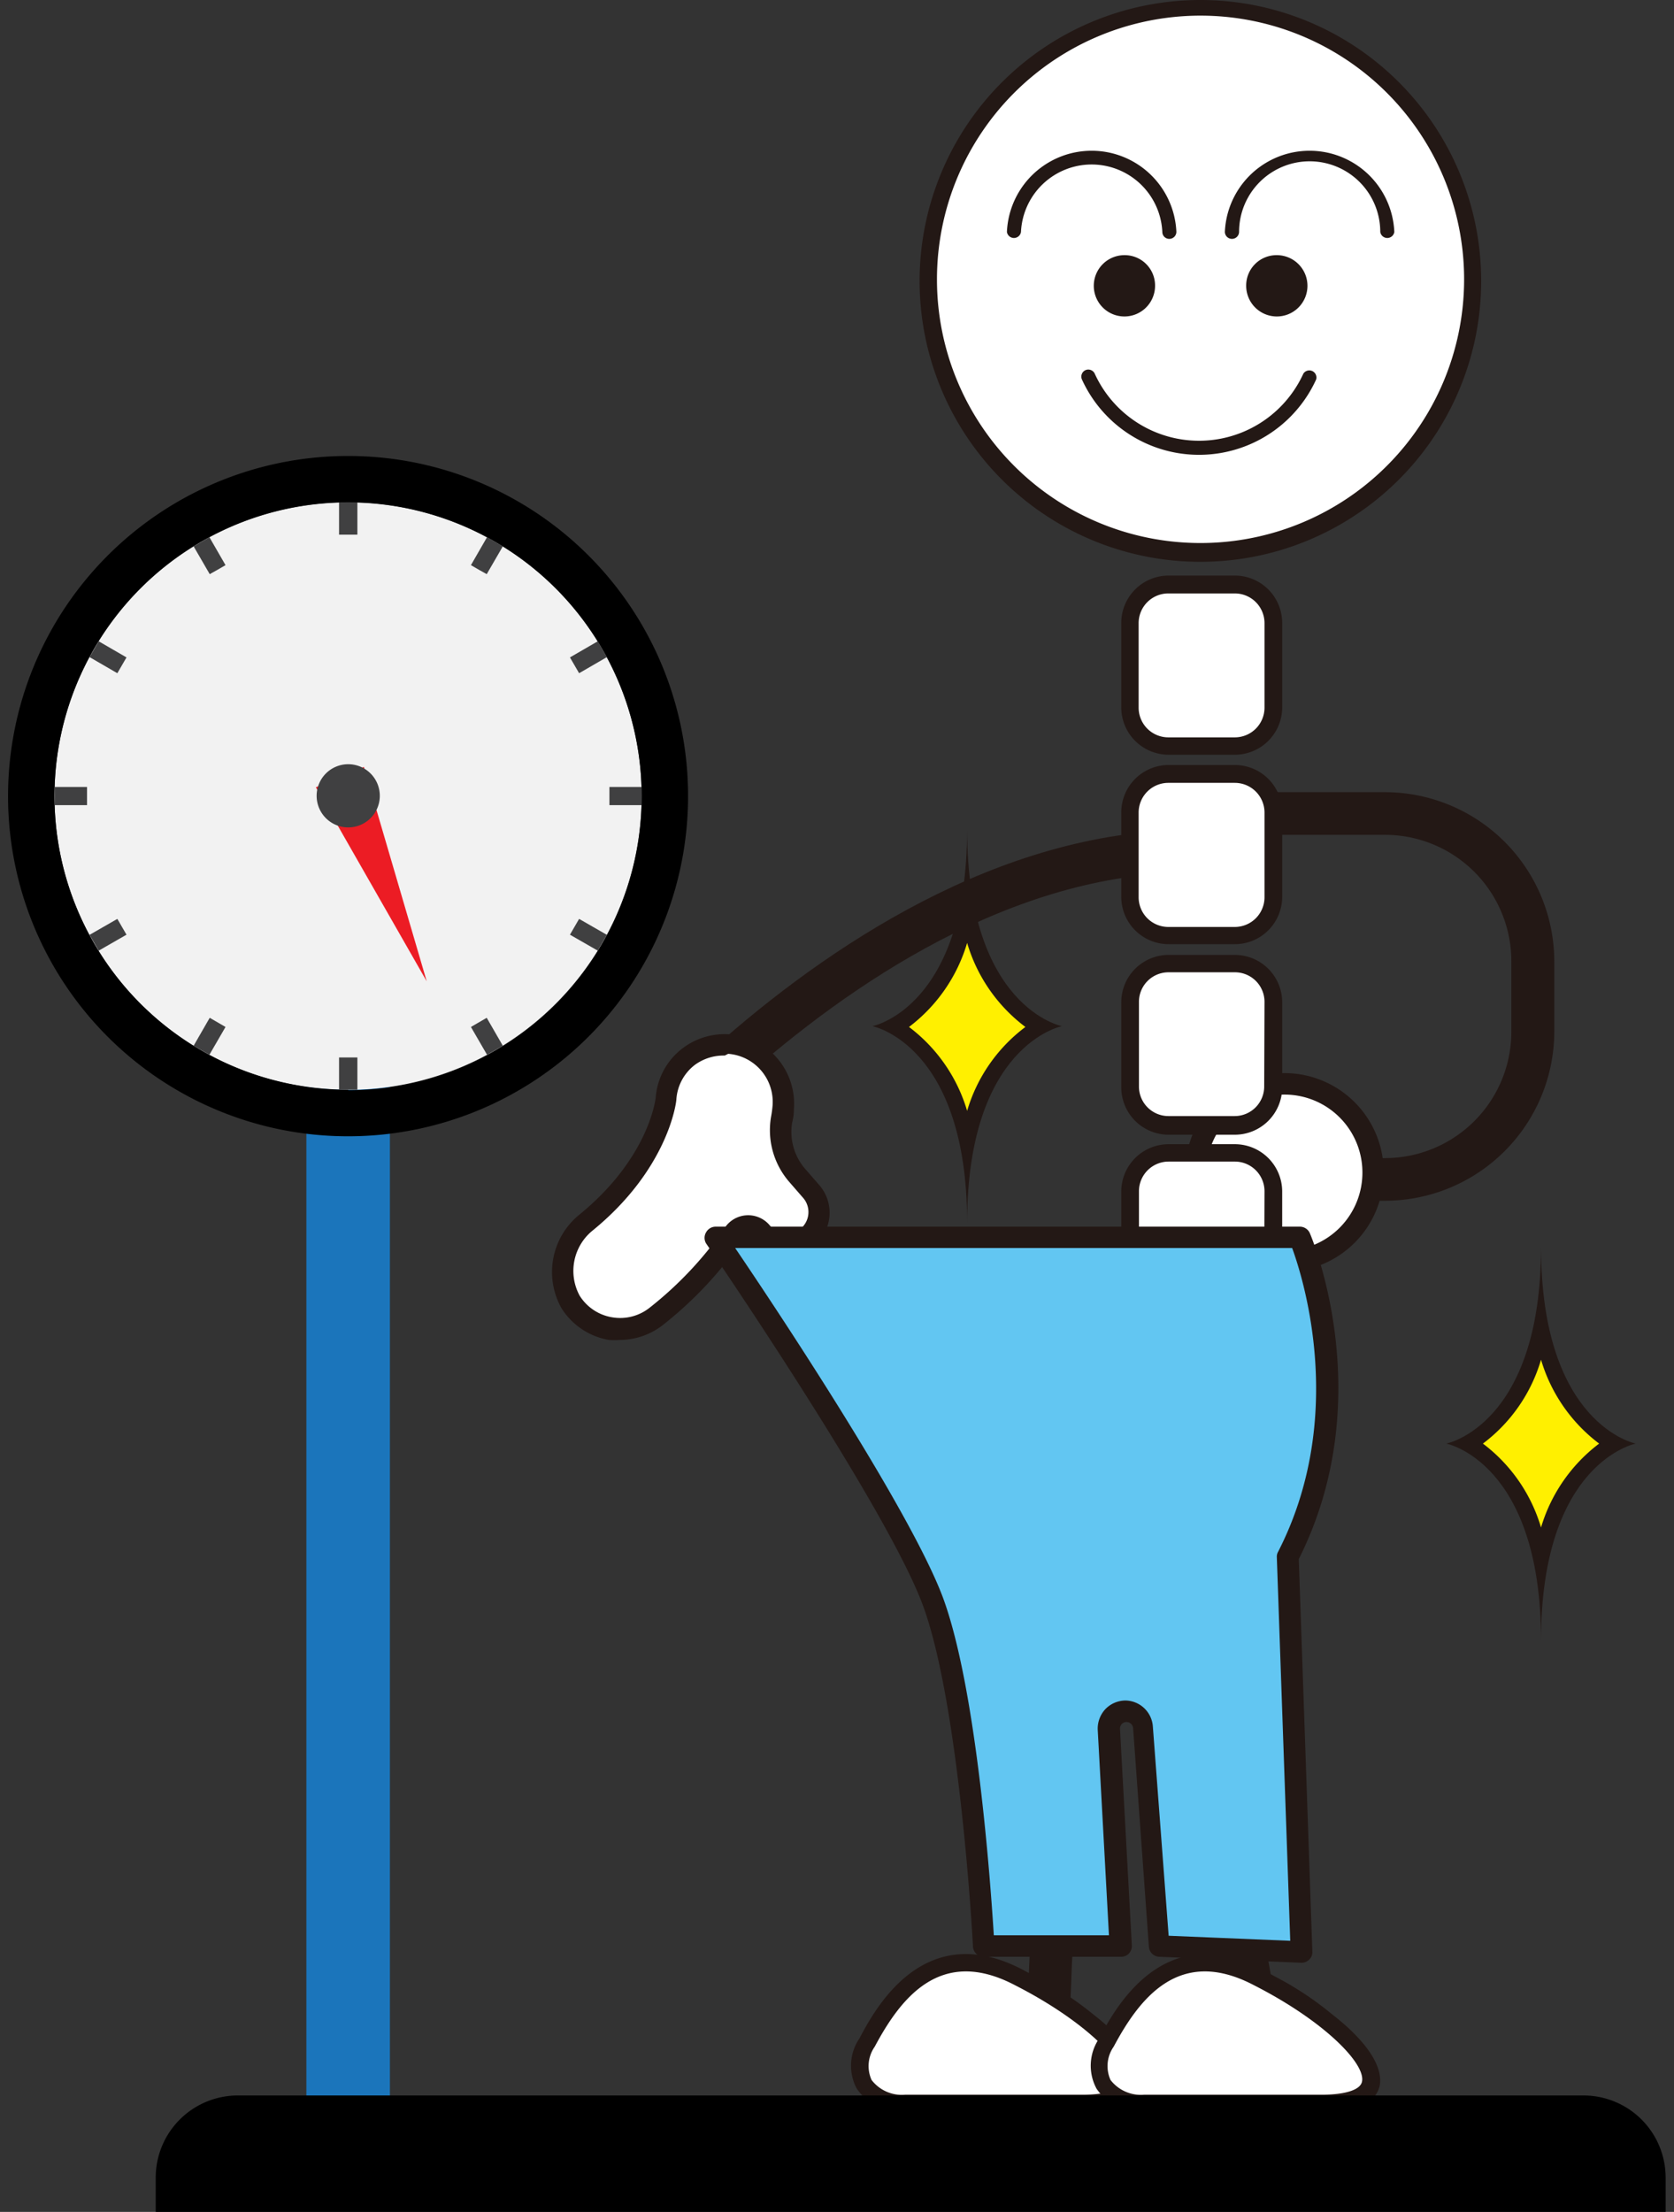 <svg xmlns="http://www.w3.org/2000/svg" viewBox="0 0 106 140"><rect x="0" y="0" width="106" height="140" fill="#333333" stroke="none"/><defs><style>.cls-1{fill:#231815;}.cls-2{fill:#fff;}.cls-3{fill:#fff000;}.cls-4{fill:#62c6f2;}.cls-5{fill:#1b75bb;}.cls-6{fill:#f2f2f2;}.cls-7{fill:#ec1c24;}.cls-8{fill:#404041;}.cls-9{fill:none;}</style></defs><title>menu_diet_img</title><g id="レイヤー_2" data-name="レイヤー 2"><g id="menu"><path class="cls-1" d="M67.69,130.75l-2.7,0c.23-18.86,3.19-40.88,10.74-40.88v2.7C72.09,92.54,68,107.15,67.69,130.75Z"/><path class="cls-1" d="M78.34,128.43c-4.69-25.07-4-37.85,2-39.06L80.9,92c-1.06.21-6.07,3,.1,35.91Z"/><path class="cls-1" d="M69.23,127.5c2,1.55,3.26,3.21,3,4.53-.26,1.09-1.49,1.64-3.64,1.64H57.31a3.43,3.43,0,0,1-3.05-1.46,3.06,3.06,0,0,1,.16-3.19c1-1.89,4.09-7.64,10.36-4.34l1.35.73A20.3,20.3,0,0,1,69.23,127.5Z"/><path class="cls-2" d="M71.11,131.77c-.12.51-1.06.81-2.57.81H57.31a2.41,2.41,0,0,1-2.12-.93,2.14,2.14,0,0,1,.2-2.11c1.66-3.11,4.18-6.36,8.88-3.89C68.71,127.91,71.38,130.63,71.11,131.77Z"/><path class="cls-1" d="M84.36,127.5c2,1.55,3.26,3.21,3,4.53-.26,1.09-1.48,1.64-3.63,1.64H72.44a3.43,3.43,0,0,1-3-1.46,3.06,3.06,0,0,1,.16-3.19c1-1.89,4.09-7.64,10.36-4.34l1.35.73A20.3,20.3,0,0,1,84.36,127.5Z"/><path class="cls-2" d="M86.24,131.77c-.12.51-1.06.81-2.56.81H72.44a2.42,2.42,0,0,1-2.12-.93,2.14,2.14,0,0,1,.2-2.11c1.66-3.11,4.18-6.36,8.88-3.89C83.84,127.91,86.51,130.63,86.24,131.77Z"/><path class="cls-1" d="M87.7,76H83.21v-2.7H87.7a8,8,0,0,0,8-8V60.84a8,8,0,0,0-8-8H78.85v-2.7H87.7A10.73,10.73,0,0,1,98.42,60.84v4.47A10.73,10.73,0,0,1,87.7,76Z"/><circle class="cls-2" cx="81.34" cy="74.21" r="5.61"/><path class="cls-1" d="M81.34,80.5a6.29,6.29,0,1,1,6.28-6.29A6.29,6.29,0,0,1,81.34,80.5Zm0-11.22a4.94,4.94,0,1,0,4.93,4.93A4.93,4.93,0,0,0,81.34,69.28Z"/><path class="cls-1" d="M45.65,69.58l-1.84-2c6.78-6.32,17.35-14,29.18-14.95l.21,2.69C62.15,56.19,52.12,63.55,45.65,69.58Z"/><path class="cls-2" d="M41.58,83.32a24.17,24.17,0,0,0,4.88-5.2A1.1,1.1,0,0,1,48.2,78h0a2.13,2.13,0,0,0,2.88.36,2,2,0,0,0,.27-2.92l-.87-1a4.32,4.32,0,0,1-1-3.53,5.8,5.8,0,0,0,.1-.8,3.73,3.73,0,0,0-3.43-4,3.69,3.69,0,0,0-2.54.76,3.65,3.65,0,0,0-1.43,2.65c0,.16-.5,4.14-5.12,7.88a4,4,0,0,0-.94,5A3.7,3.7,0,0,0,41.58,83.32Z"/><path class="cls-1" d="M39.25,84.81a5.34,5.34,0,0,1-.69,0,4.43,4.43,0,0,1-3-2,4.67,4.67,0,0,1,1.09-5.9c4.41-3.58,4.85-7.28,4.87-7.44a4.32,4.32,0,0,1,1.69-3.11,4.4,4.4,0,0,1,7.06,3.84c0,.13,0,.43-.11.86A3.57,3.57,0,0,0,51,74l.87,1a2.66,2.66,0,0,1,.65,2,2.72,2.72,0,0,1-1,1.87,2.81,2.81,0,0,1-3.81-.45.36.36,0,0,0-.33-.14.45.45,0,0,0-.35.19,24.5,24.5,0,0,1-5,5.35h0A4.46,4.46,0,0,1,39.25,84.81Zm6.64-18A3.08,3.08,0,0,0,44,67.4a3,3,0,0,0-1.17,2.17c0,.2-.52,4.44-5.36,8.36A3.29,3.29,0,0,0,36.7,82a3,3,0,0,0,2.08,1.38,3,3,0,0,0,2.38-.63h0a23.23,23.23,0,0,0,4.74-5.05,1.78,1.78,0,0,1,2.81-.18,1.44,1.44,0,0,0,1.95.28,1.37,1.37,0,0,0,.18-2l-.87-1a5,5,0,0,1-1.15-4.09,7,7,0,0,0,.1-.73,3.05,3.05,0,0,0-2.81-3.28Z"/><path class="cls-1" d="M58.23,17.73A17.78,17.78,0,1,0,76,0,17.79,17.79,0,0,0,58.23,17.73Z"/><path class="cls-2" d="M59.33,17.73A16.69,16.69,0,1,1,76,34.37,16.68,16.68,0,0,1,59.33,17.73Z"/><path class="cls-1" d="M63.76,14.68a.45.45,0,0,0,.89,0,4.48,4.48,0,0,1,8.95,0,.44.44,0,0,0,.44.44.45.45,0,0,0,.45-.44,5.37,5.37,0,0,0-10.73,0Z"/><path class="cls-1" d="M73.14,18.08a1.94,1.94,0,1,1-1.93-1.93A1.92,1.92,0,0,1,73.14,18.08Z"/><path class="cls-1" d="M77.56,14.68a.45.45,0,0,0,.45.44.45.45,0,0,0,.45-.44,4.47,4.47,0,0,1,8.94,0,.45.45,0,0,0,.89,0,5.37,5.37,0,0,0-10.73,0Z"/><path class="cls-1" d="M78.91,18.08a1.94,1.94,0,1,0,1.93-1.93A1.92,1.92,0,0,0,78.91,18.08Z"/><path class="cls-1" d="M82.53,23.65a7.26,7.26,0,0,1-13.21,0,.45.45,0,0,0-.59-.22.45.45,0,0,0-.22.59,8.15,8.15,0,0,0,14.83,0,.45.45,0,0,0-.81-.37Z"/><path class="cls-1" d="M74,47.77h4.19a3,3,0,0,0,3-3V39.43a3,3,0,0,0-3-3H74a3,3,0,0,0-3,3V44.8A3,3,0,0,0,74,47.77Z"/><path class="cls-2" d="M72.1,39.43A1.88,1.88,0,0,1,74,37.56h4.19a1.88,1.88,0,0,1,1.88,1.87V44.8a1.88,1.88,0,0,1-1.88,1.87H74A1.88,1.88,0,0,1,72.1,44.8Z"/><path class="cls-1" d="M74,59.76h4.19a3,3,0,0,0,3-3V51.42a3,3,0,0,0-3-3H74a3,3,0,0,0-3,3V56.8A3,3,0,0,0,74,59.76Z"/><path class="cls-2" d="M72.1,51.42A1.88,1.88,0,0,1,74,49.55h4.19a1.88,1.88,0,0,1,1.88,1.87V56.8a1.88,1.88,0,0,1-1.88,1.87H74A1.88,1.88,0,0,1,72.1,56.8Z"/><path class="cls-1" d="M78.17,60.44H74a3,3,0,0,0-3,3v5.38a3,3,0,0,0,3,3h4.19a3,3,0,0,0,3-3V63.4A3,3,0,0,0,78.17,60.44Z"/><path class="cls-2" d="M80.05,68.78a1.87,1.87,0,0,1-1.88,1.86H74a1.87,1.87,0,0,1-1.88-1.86V63.4A1.87,1.87,0,0,1,74,61.54h4.19a1.87,1.87,0,0,1,1.88,1.86Z"/><path class="cls-1" d="M78.17,72.42H74a3,3,0,0,0-3,3v5.37a3,3,0,0,0,3,3h4.19a3,3,0,0,0,3-3V75.39A3,3,0,0,0,78.17,72.42Z"/><path class="cls-2" d="M80.05,80.76a1.88,1.88,0,0,1-1.88,1.87H74a1.88,1.88,0,0,1-1.88-1.87V75.39A1.88,1.88,0,0,1,74,73.52h4.19a1.88,1.88,0,0,1,1.88,1.87Z"/><path class="cls-1" d="M78.17,84.42H74a3,3,0,0,0-3,3v5.38a3,3,0,0,0,3,3h4.19a3,3,0,0,0,3-3V87.38A3,3,0,0,0,78.17,84.42Z"/><path class="cls-2" d="M80.05,92.76a1.88,1.88,0,0,1-1.88,1.87H74a1.88,1.88,0,0,1-1.88-1.87V87.38A1.87,1.87,0,0,1,74,85.52h4.19a1.87,1.87,0,0,1,1.88,1.86Z"/><path class="cls-1" d="M97.58,103.83c0-11.3,6-12.46,6-12.46s-6-1.16-6-12.46h0c0,11.3-6,12.46-6,12.46s6,1.16,6,12.46Z"/><path class="cls-3" d="M93.9,91.37a10.29,10.29,0,0,1,3.68,5.31,10.34,10.34,0,0,1,3.68-5.31,10.3,10.3,0,0,1-3.68-5.31A10.24,10.24,0,0,1,93.9,91.37Z"/><path class="cls-4" d="M73.37,123.17l9,.38-.87-25c5.13-10,.75-20.22.75-20.22h-37s11.35,16.49,13.78,23,3.24,21.89,3.24,21.89h8.65l-.75-13.72a1.08,1.08,0,0,1,1.08-1.14h0a1.08,1.08,0,0,1,1.09,1Z"/><path class="cls-1" d="M82.4,124.23h0l-9-.38a.68.68,0,0,1-.65-.62l-1-13.86a.42.42,0,0,0-.72-.25.43.43,0,0,0-.11.31l.75,13.71a.7.7,0,0,1-.18.5.67.67,0,0,1-.49.21H62.29a.68.68,0,0,1-.68-.64c0-.15-.83-15.37-3.2-21.68S44.82,78.86,44.71,78.7a.68.68,0,0,1,0-.7.69.69,0,0,1,.6-.36h37a.69.69,0,0,1,.63.41c.18.42,4.39,10.52-.7,20.63l.86,24.85a.64.64,0,0,1-.2.5A.69.69,0,0,1,82.4,124.23ZM74,122.52l7.7.32-.85-24.29a.62.62,0,0,1,.08-.33c4.36-8.5,1.61-17.26.89-19.23H46.55c2.56,3.77,11,16.45,13.13,22.05,2.19,5.83,3.06,18.43,3.25,21.45h7.29l-.71-13a1.81,1.81,0,0,1,.48-1.31,1.79,1.79,0,0,1,1.28-.55A1.77,1.77,0,0,1,73,109.27Z"/><path class="cls-1" d="M61.24,77.4c0-11.29,6-12.45,6-12.45s-6-1.17-6-12.46h0c0,11.29-6,12.46-6,12.46s6,1.16,6,12.45Z"/><path class="cls-3" d="M57.56,65a10.3,10.3,0,0,1,3.68,5.31A10.25,10.25,0,0,1,64.93,65a10.28,10.28,0,0,1-3.69-5.32A10.34,10.34,0,0,1,57.56,65Z"/><rect class="cls-5" x="19.4" y="60.33" width="5.29" height="73.72"/><path class="cls-6" d="M22.05,31.8A18.59,18.59,0,1,0,40.63,50.38,18.58,18.58,0,0,0,22.05,31.8Z"/><path d="M22.05,28.86A21.53,21.53,0,1,0,43.57,50.38,21.52,21.52,0,0,0,22.05,28.86Zm0,40.11A18.59,18.59,0,1,1,40.63,50.38,18.58,18.58,0,0,1,22.05,69Z"/><polygon class="cls-7" points="20 49.83 21.52 49.19 23.04 48.54 27.02 62.11 20 49.83"/><path class="cls-8" d="M22.05,48.37a2,2,0,1,0,2,2A2,2,0,0,0,22.05,48.37Z"/><polygon class="cls-8" points="21.47 66.93 21.47 68.97 22.05 68.97 22.63 68.97 22.63 66.93 22.05 66.93 21.47 66.93"/><polygon class="cls-8" points="12.76 34.29 12.26 34.58 13.28 36.34 13.78 36.06 14.28 35.77 13.26 34 12.76 34.29"/><polygon class="cls-8" points="5.96 41.09 5.67 41.59 7.43 42.61 7.72 42.11 8.01 41.61 6.25 40.59 5.96 41.09"/><polygon class="cls-8" points="3.47 50.38 3.47 50.96 5.51 50.96 5.51 50.38 5.51 49.81 3.47 49.81 3.47 50.38"/><polygon class="cls-8" points="7.43 58.16 5.67 59.17 5.96 59.67 6.25 60.17 8.01 59.16 7.72 58.66 7.43 58.16"/><polygon class="cls-8" points="13.28 64.42 12.26 66.19 12.76 66.48 13.26 66.76 14.28 65 13.78 64.71 13.28 64.42"/><polygon class="cls-8" points="30.32 64.71 29.82 65 30.84 66.76 31.34 66.48 31.84 66.19 30.82 64.42 30.32 64.71"/><polygon class="cls-8" points="36.38 58.66 36.09 59.16 37.85 60.17 38.14 59.67 38.43 59.17 36.67 58.16 36.38 58.66"/><polygon class="cls-8" points="38.59 49.81 38.59 50.38 38.59 50.96 40.63 50.96 40.63 50.38 40.63 49.81 38.59 49.81"/><polygon class="cls-8" points="37.85 40.59 36.09 41.61 36.38 42.11 36.67 42.61 38.43 41.59 38.14 41.09 37.85 40.59"/><polygon class="cls-8" points="30.84 34 29.82 35.77 30.32 36.06 30.82 36.34 31.84 34.58 31.34 34.29 30.84 34"/><polygon class="cls-8" points="21.47 31.8 21.47 33.84 22.05 33.84 22.63 33.84 22.63 31.8 22.05 31.8 21.47 31.8"/><path d="M100.27,132.63H15.06a5.2,5.2,0,0,0-5.2,5.2V140h95.61v-2.17A5.2,5.2,0,0,0,100.27,132.63Z"/><rect class="cls-9" width="106" height="140"/></g></g></svg>